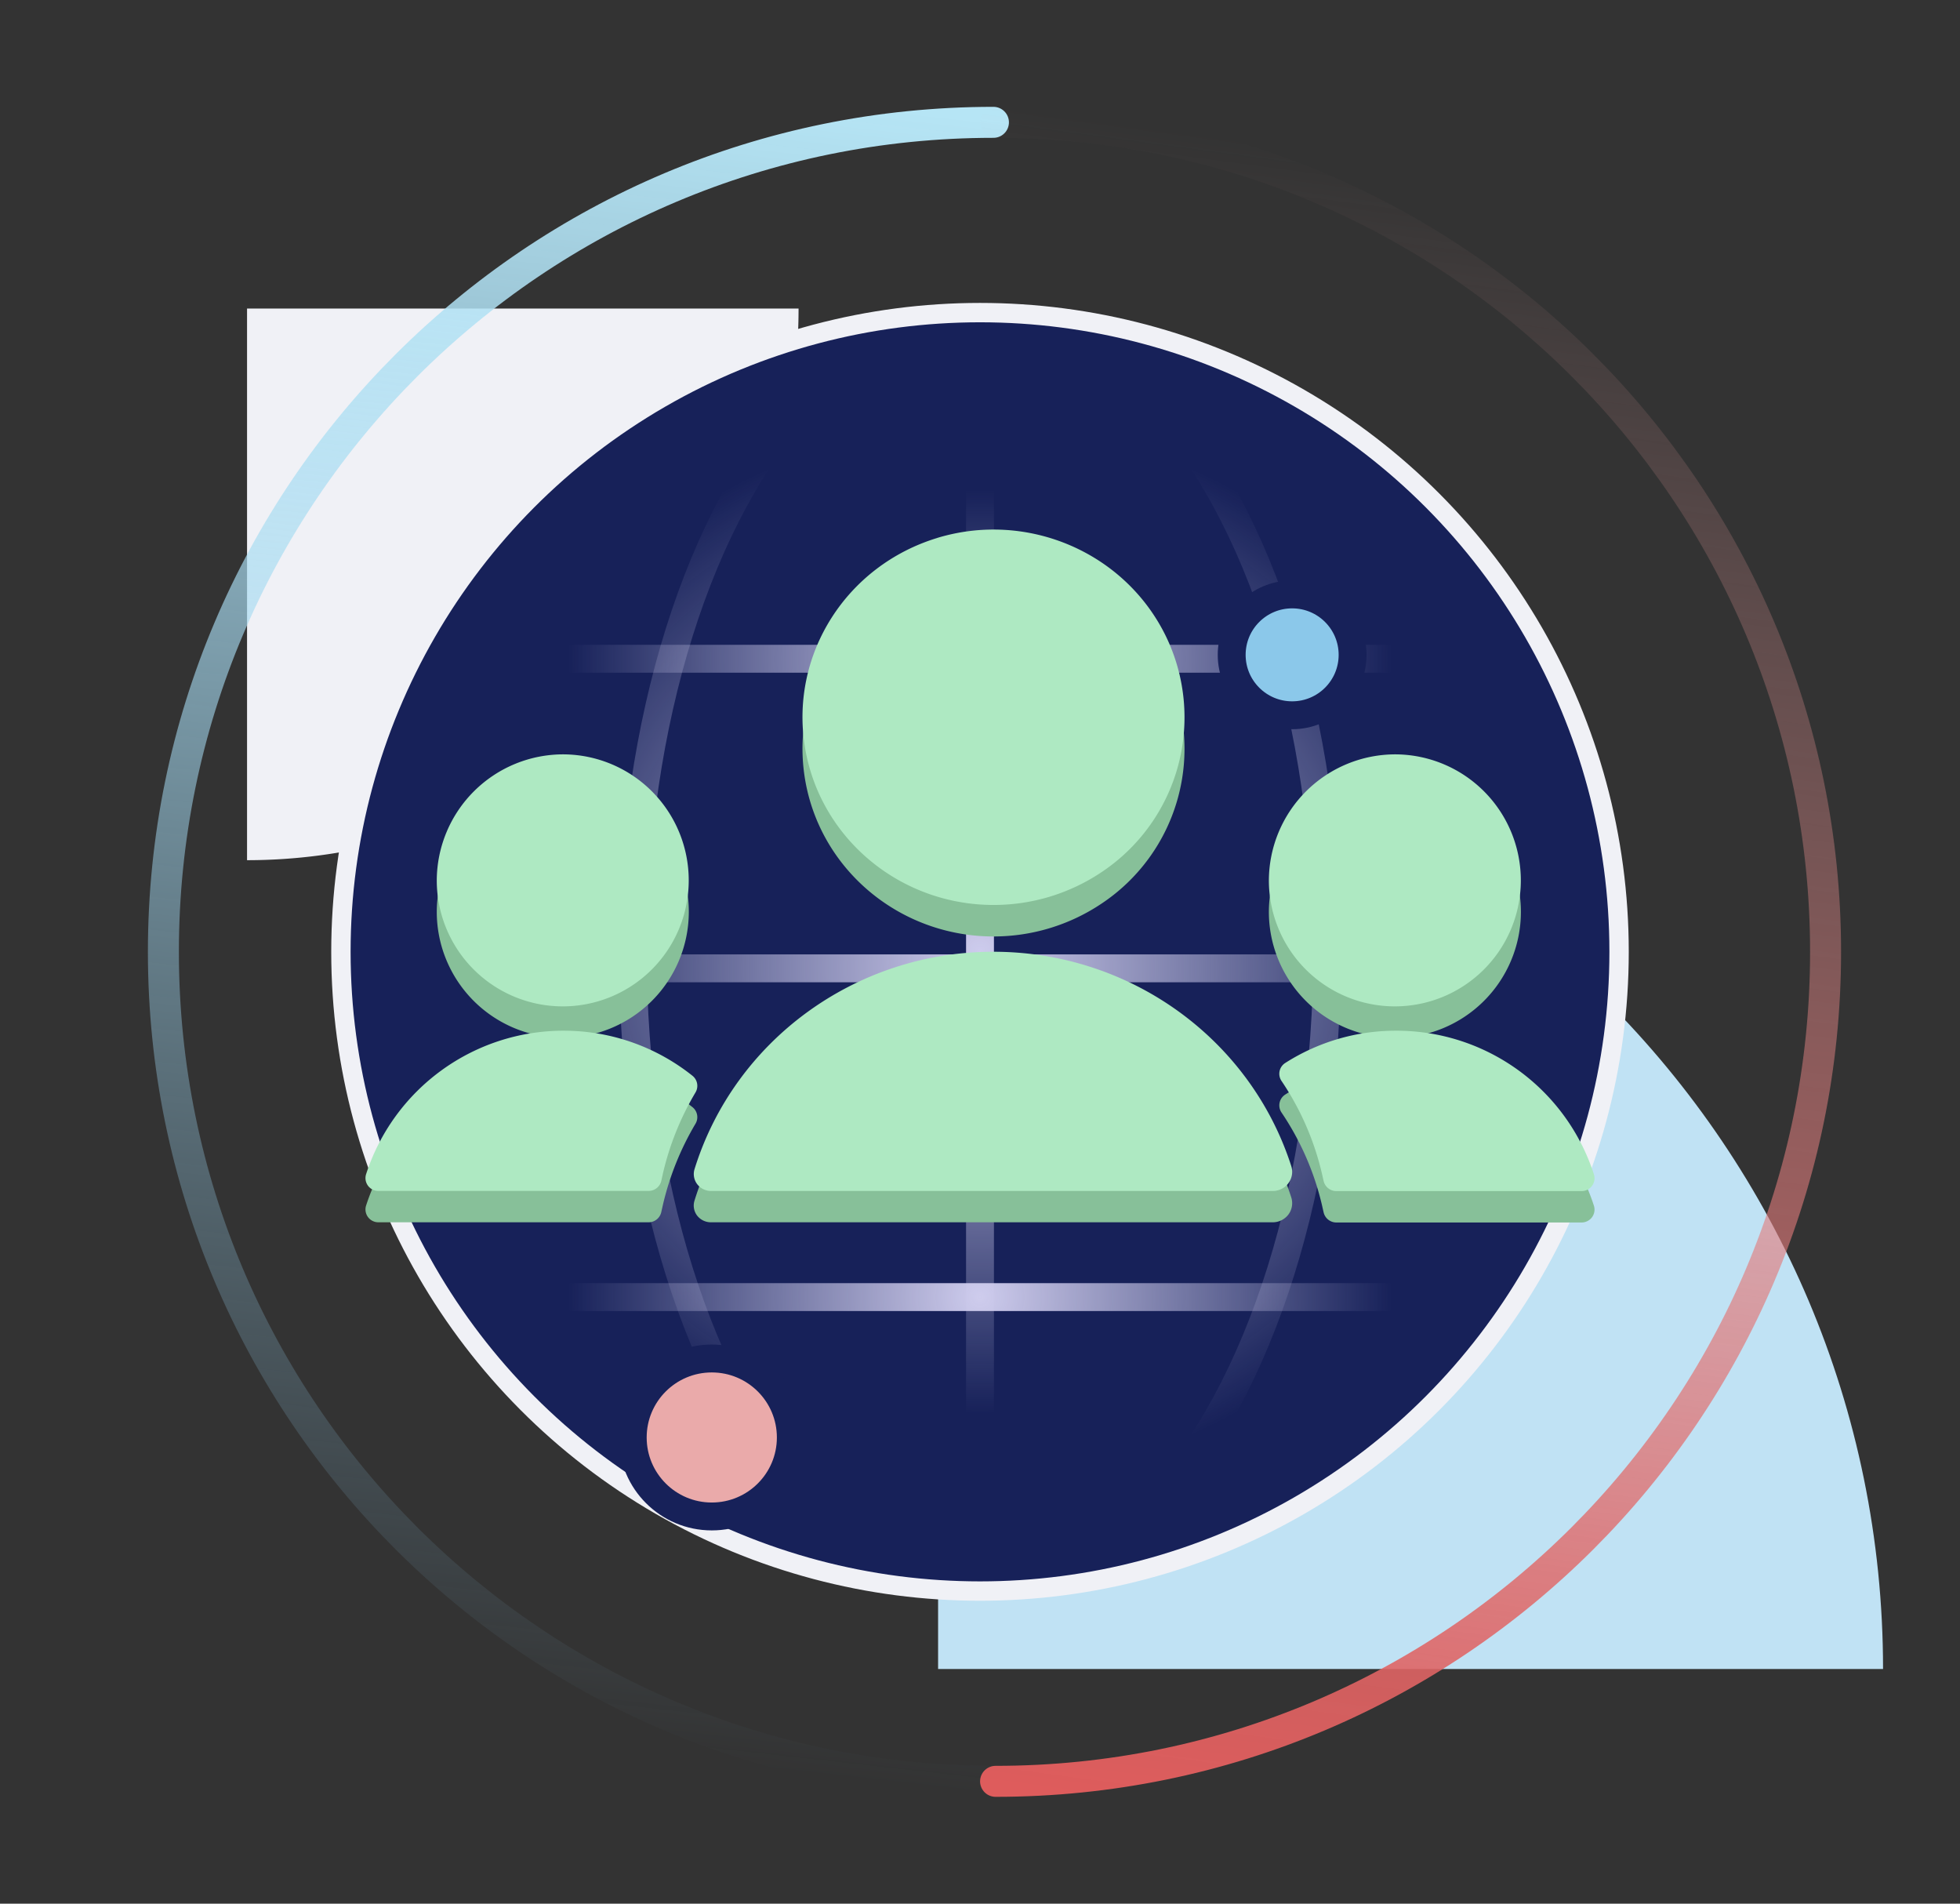 <svg viewBox="0 0 506.1 491.44" xmlns:xlink="http://www.w3.org/1999/xlink" xmlns="http://www.w3.org/2000/svg" id="Слой_1"><rect x="0" y="0" width="506.1" height="491.44" fill="#333333" stroke="none"/><defs><style>.cls-1{fill:#fff;}.cls-2{fill:#c0e2f4;}.cls-3{fill:#f0f1f6;}.cls-4{fill:#172159;stroke:#f0f1f6;stroke-miterlimit:10;stroke-width:5px;}.cls-13,.cls-14,.cls-5,.cls-6,.cls-7,.cls-8,.cls-9{fill:none;}.cls-5,.cls-6,.cls-7,.cls-8,.cls-9{stroke-linecap:square;}.cls-18,.cls-19,.cls-5,.cls-6,.cls-7,.cls-8,.cls-9{stroke-width:7.2px;}.cls-5{stroke:url(#radial-gradient);}.cls-6{stroke:url(#radial-gradient-2);}.cls-7{stroke:url(#radial-gradient-3);}.cls-8{stroke:url(#radial-gradient-4);}.cls-9{stroke:url(#radial-gradient-5);}.cls-10{mask:url(#mask);}.cls-11,.cls-12{fill:#87c099;}.cls-11,.cls-16{isolation:isolate;}.cls-13,.cls-14{stroke-linecap:round;stroke-linejoin:round;stroke-width:8px;}.cls-13{stroke:url(#linear-gradient);}.cls-14{stroke:url(#linear-gradient-2);}.cls-15{mask:url(#mask-2);}.cls-16,.cls-17{fill:#aee9c2;}.cls-18{fill:#8bc8ea;}.cls-18,.cls-19{stroke:#172159;}.cls-19{fill:#eaaaaa;}</style><radialGradient gradientUnits="userSpaceOnUse" r="136.25" cy="245.72" cx="253.05" id="radial-gradient"><stop stop-color="#cecced" offset="0"></stop><stop stop-opacity="0" stop-color="#cecced" offset="1"></stop></radialGradient><radialGradient xlink:href="#radial-gradient" r="119.26" cy="245.72" cx="253.05" id="radial-gradient-2"></radialGradient><radialGradient xlink:href="#radial-gradient" r="119.26" cy="249.98" cx="253.05" id="radial-gradient-3"></radialGradient><radialGradient xlink:href="#radial-gradient" r="106.29" cy="170.06" cx="253.05" id="radial-gradient-4"></radialGradient><radialGradient xlink:href="#radial-gradient" r="106.29" cy="334.85" cx="253.05" id="radial-gradient-5"></radialGradient><mask maskUnits="userSpaceOnUse" height="1080.34" width="1080.34" y="-624.83" x="-287.12" id="mask"><g id="hwncft5iab"><circle r="540.17" cy="-84.66" cx="253.05" class="cls-1" id="lowdn9wqxa"></circle></g></mask><linearGradient gradientUnits="userSpaceOnUse" gradientTransform="translate(-307503.99 -1399803.45) rotate(180) scale(234.7 469)" y2="-2985.6" x2="-1310.83" y1="-2984.69" x1="-1310.88" id="linear-gradient"><stop stop-color="#b6e5f5" offset="0"></stop><stop stop-opacity="0" stop-color="#8bc8ea" offset="1"></stop></linearGradient><linearGradient gradientUnits="userSpaceOnUse" gradientTransform="translate(305484.2 1392328.08) scale(234.7 469)" y2="-2968.61" x2="-1300.03" y1="-2967.7" x1="-1300.09" id="linear-gradient-2"><stop stop-color="#de5c5c" offset="0"></stop><stop stop-opacity="0" stop-color="#eaaaaa" offset="1"></stop></linearGradient><mask maskUnits="userSpaceOnUse" height="1080.34" width="1080.34" y="-632.92" x="-287.12" id="mask-2"><g id="hwncft5iab-2"><circle r="540.17" cy="-92.75" cx="253.05" class="cls-1" id="lowdn9wqxa-2"></circle></g></mask></defs><path d="M242.23,186.86c134.75,0,244,109.25,244,244h-244Z" class="cls-2"></path><path d="M63.79,222.06A142.41,142.41,0,0,0,206.2,79.65H63.79Z" class="cls-3"></path><circle r="165.02" cy="245.72" cx="253.05" class="cls-4"></circle><ellipse ry="165.02" rx="89.67" cy="245.72" cx="253.05" class="cls-5"></ellipse><line y2="410.74" x2="253.05" y1="80.71" x1="253.05" class="cls-6"></line><line y2="249.98" x2="418.07" y1="249.98" x1="88.03" class="cls-7"></line><line y2="170.06" x2="399.73" y1="170.06" x1="106.37" class="cls-8"></line><line y2="334.85" x2="399.73" y1="334.85" x1="106.37" class="cls-9"></line><g class="cls-10"><path d="M145.59,274.18a53.18,53.18,0,0,1,33.2,11.62,3.3,3.3,0,0,1,.8,4.29,73.74,73.74,0,0,0-8.43,21l-.42,1.86a3.35,3.35,0,0,1-3.28,2.59H97.72a3.32,3.32,0,0,1-3.19-4.33A53.55,53.55,0,0,1,145.59,274.18Zm0-71.35a32.54,32.54,0,1,1-32.81,32.54A32.68,32.68,0,0,1,145.59,202.83Zm214.86,71.35a53.56,53.56,0,0,1,51.12,37.07,3.33,3.33,0,0,1-.5,3,3.37,3.37,0,0,1-2.69,1.34H345.07a3.37,3.37,0,0,1-3.29-2.6l-.42-1.85a72,72,0,0,0-10.46-23.95,3.28,3.28,0,0,1-.49-2.53,3.31,3.31,0,0,1,1.48-2.11A52.9,52.9,0,0,1,360.45,274.18Zm0-71.35a32.54,32.54,0,1,1-32.81,32.54A32.68,32.68,0,0,1,360.45,202.83Z" class="cls-11"></path><path d="M256.06,253.79c35.33-.19,66.68,22.21,77.35,55.29a4.89,4.89,0,0,1-.73,4.46,5.08,5.08,0,0,1-4.1,2h-145A4.51,4.51,0,0,1,180,313.8a4.27,4.27,0,0,1-.67-3.86C189.64,276.74,220.73,254,256.06,253.79ZM242,147c23.32-7.08,48.4,3.66,59,25.26a48,48,0,0,1-16.64,61.06,50.06,50.06,0,0,1-27.8,8.43c-24.4,0-45.15-17.52-48.79-41.22S218.64,154,242,147Z" class="cls-12"></path></g><path d="M256.52,459.86C138.15,459.86,42.19,364,42.19,245.72s96-214.14,214.33-214.14" class="cls-13"></path><path d="M257.07,31.58c118.36,0,214.32,95.88,214.32,214.14s-96,214.14-214.32,214.14" class="cls-14"></path><g class="cls-15"><path d="M145.6,266.08a53.27,53.27,0,0,1,33.19,11.62,3.33,3.33,0,0,1,.81,4.3,73.36,73.36,0,0,0-8.44,21l-.41,1.86a3.36,3.36,0,0,1-3.29,2.58H97.72a3.31,3.31,0,0,1-3.19-4.32A53.58,53.58,0,0,1,145.6,266.08Zm0-71.34a32.53,32.53,0,1,1-32.82,32.53A32.67,32.67,0,0,1,145.6,194.74Zm214.85,71.34a53.55,53.55,0,0,1,51.12,37.08,3.31,3.31,0,0,1-3.19,4.32H345.07a3.36,3.36,0,0,1-3.29-2.59l-.42-1.85a72,72,0,0,0-10.46-24,3.3,3.3,0,0,1,1-4.65A53,53,0,0,1,360.45,266.08Zm0-71.34a32.53,32.53,0,1,1-32.81,32.53A32.68,32.68,0,0,1,360.45,194.74Z" class="cls-16"></path><path d="M256.06,245.7c35.33-.2,66.68,22.21,77.35,55.29a4.89,4.89,0,0,1-.73,4.46,5,5,0,0,1-4.1,2h-145a4.48,4.48,0,0,1-3.57-1.77,4.32,4.32,0,0,1-.67-3.87C189.64,268.65,220.73,245.89,256.06,245.7ZM242,138.87c23.32-7.07,48.4,3.67,59,25.27a48,48,0,0,1-16.64,61.06,50,50,0,0,1-27.79,8.42c-24.41,0-45.16-17.51-48.8-41.21S218.64,146,242,138.88Z" class="cls-17"></path></g><ellipse ry="15.6" rx="15.61" cy="169.05" cx="333.65" class="cls-18"></ellipse><ellipse ry="20.39" rx="20.41" cy="371.09" cx="183.79" class="cls-19"></ellipse></svg>